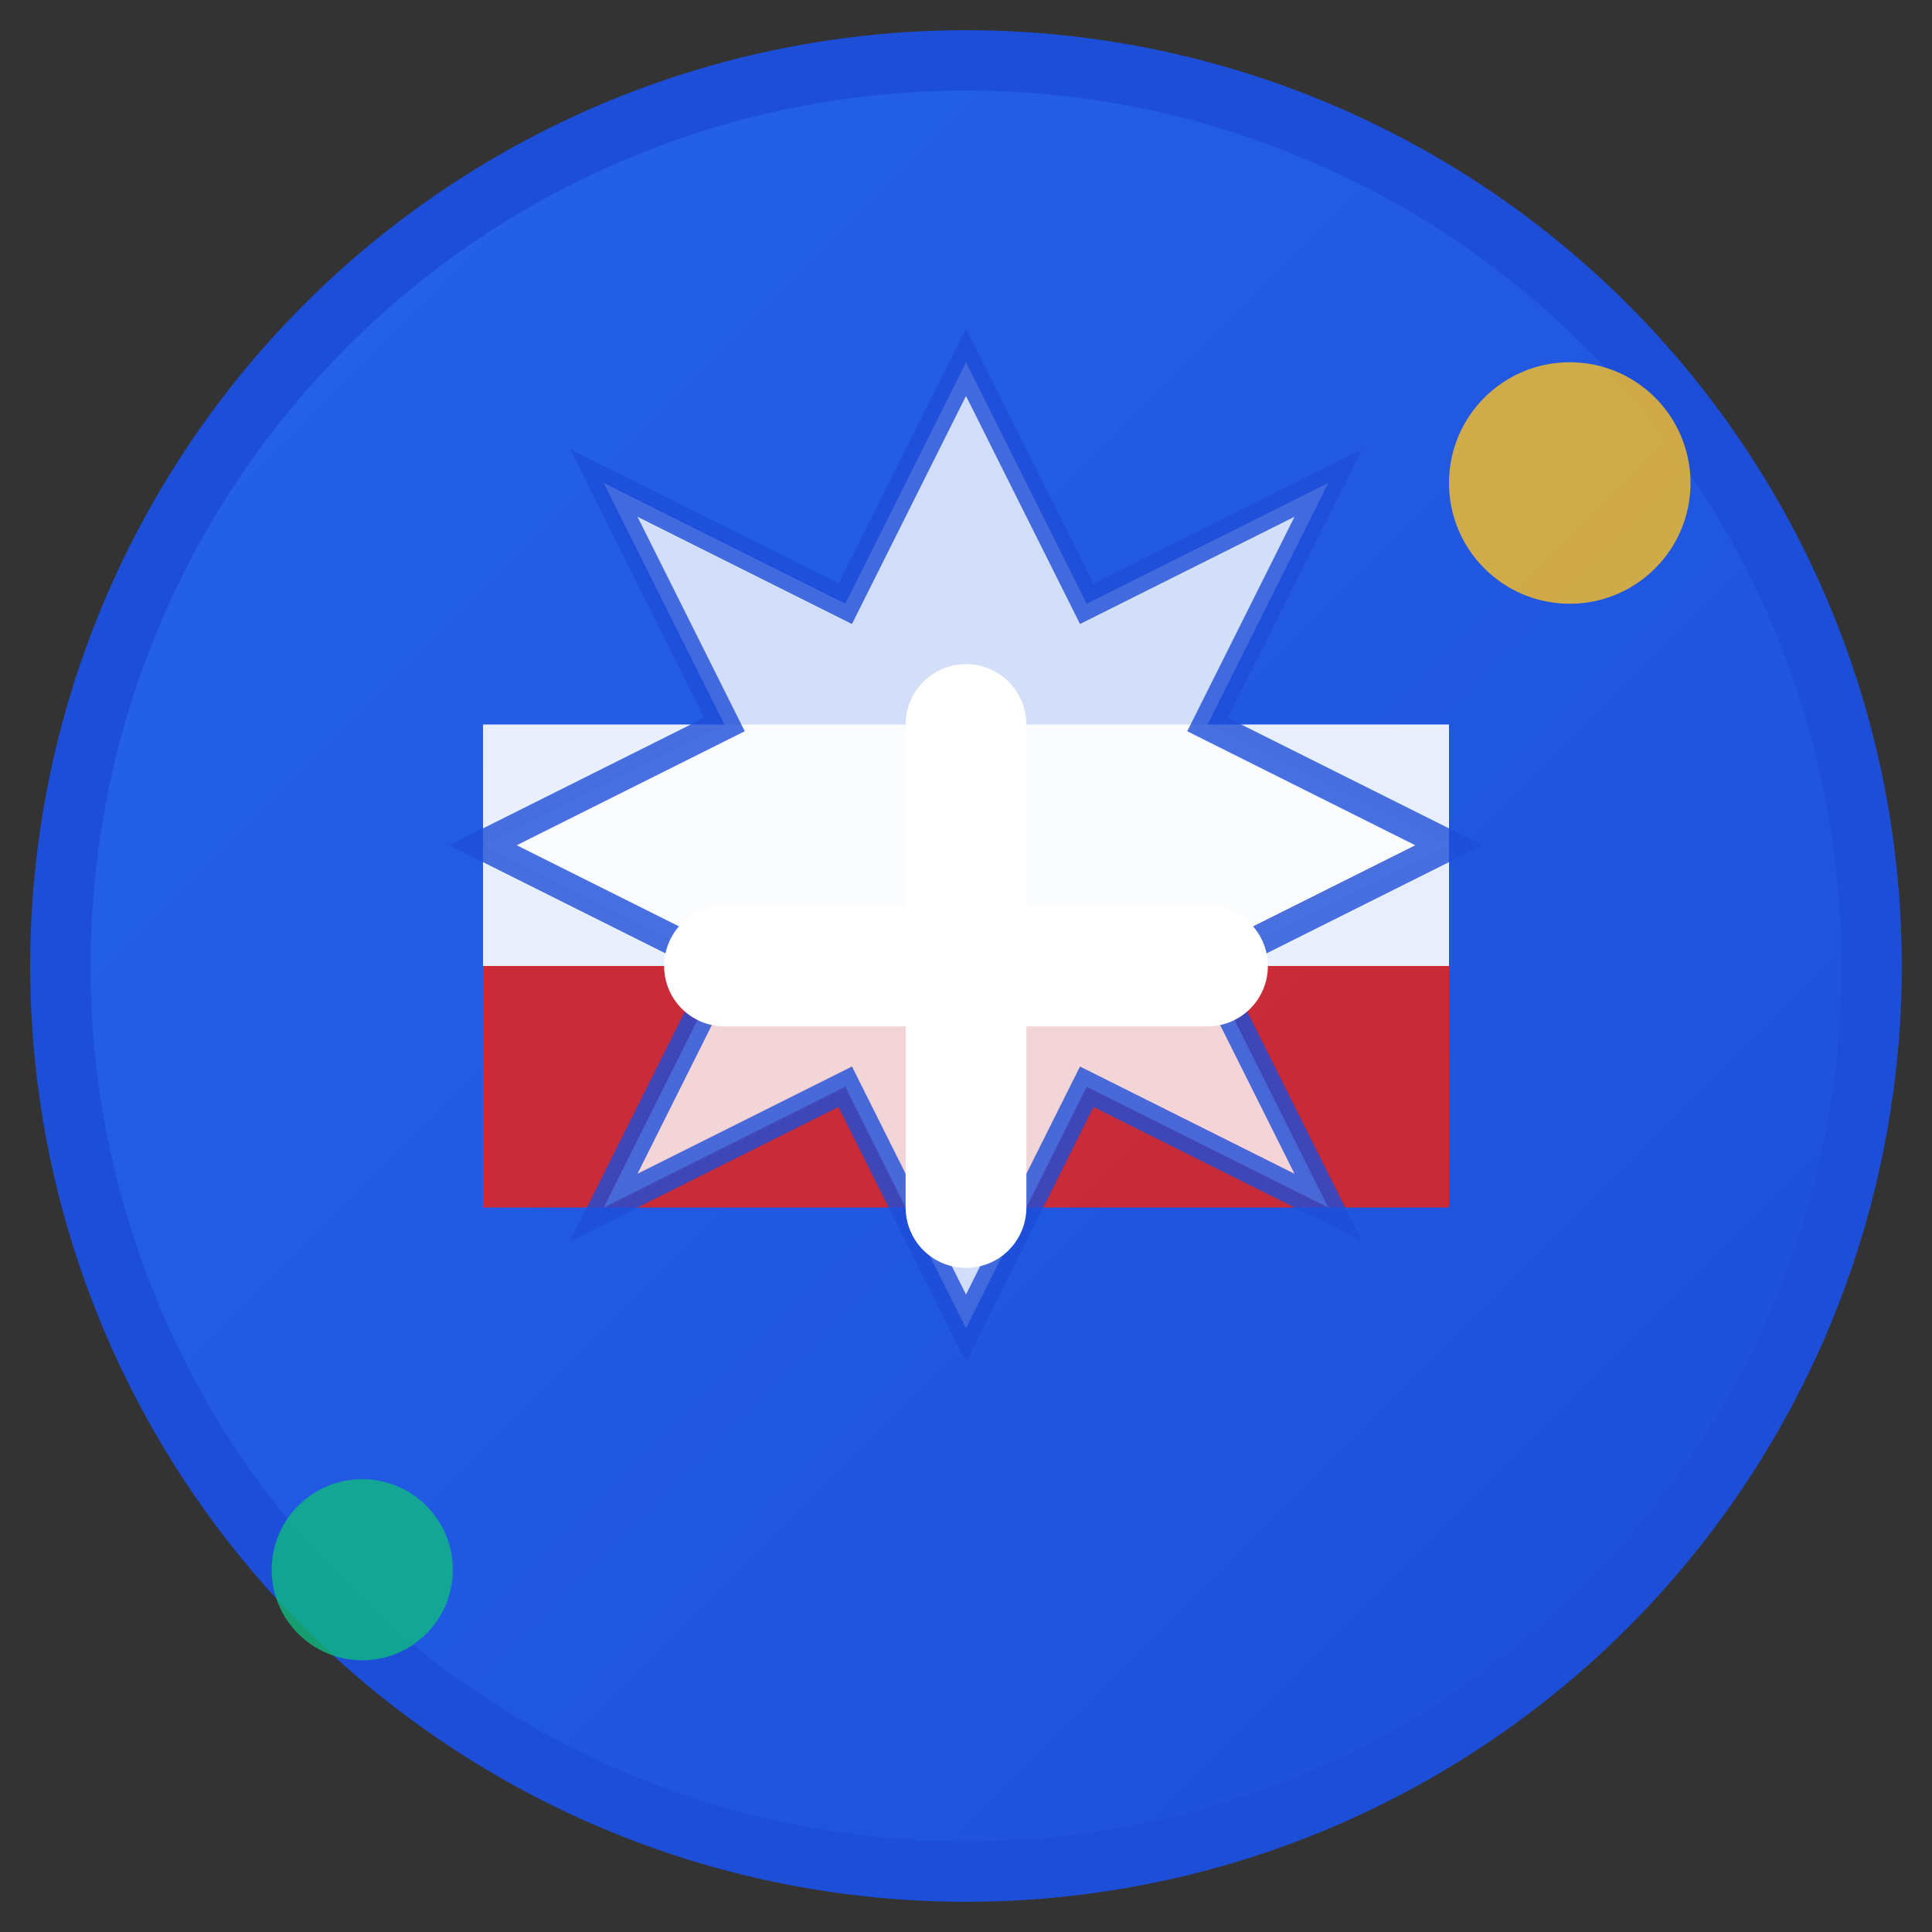 <svg width="32" height="32" viewBox="0 0 32 32" xmlns="http://www.w3.org/2000/svg">
  <rect x="0" y="0" width="32" height="32" fill="#333333" stroke="none"/>
  <defs>
    <linearGradient id="bgGradient" x1="0%" y1="0%" x2="100%" y2="100%">
      <stop offset="0%" style="stop-color:#2563eb;stop-opacity:1" />
      <stop offset="100%" style="stop-color:#1d4ed8;stop-opacity:1" />
    </linearGradient>
  </defs>
  
  <!-- Background circle -->
  <circle cx="16" cy="16" r="15" fill="url(#bgGradient)" stroke="#1d4ed8" stroke-width="1"/>
  
  <!-- Polish flag inspired design -->
  <rect x="8" y="12" width="16" height="4" fill="white" opacity="0.9"/>
  <rect x="8" y="16" width="16" height="4" fill="#dc2626" opacity="0.9"/>
  
  <!-- Compass/navigation element -->
  <path d="M16 6L18 10L22 8L20 12L24 14L20 16L22 20L18 18L16 22L14 18L10 20L12 16L8 14L12 12L10 8L14 10Z" 
        fill="white" opacity="0.8" stroke="#1d4ed8" stroke-width="0.5"/>
  
  <!-- Central cross/plus symbol -->
  <path d="M12 16h8m-4-4v8" stroke="white" stroke-width="2" stroke-linecap="round"/>
  
  <!-- Small decorative elements -->
  <circle cx="26" cy="8" r="2" fill="#fbbf24" opacity="0.8"/>
  <circle cx="6" cy="26" r="1.5" fill="#10b981" opacity="0.8"/>
</svg>

